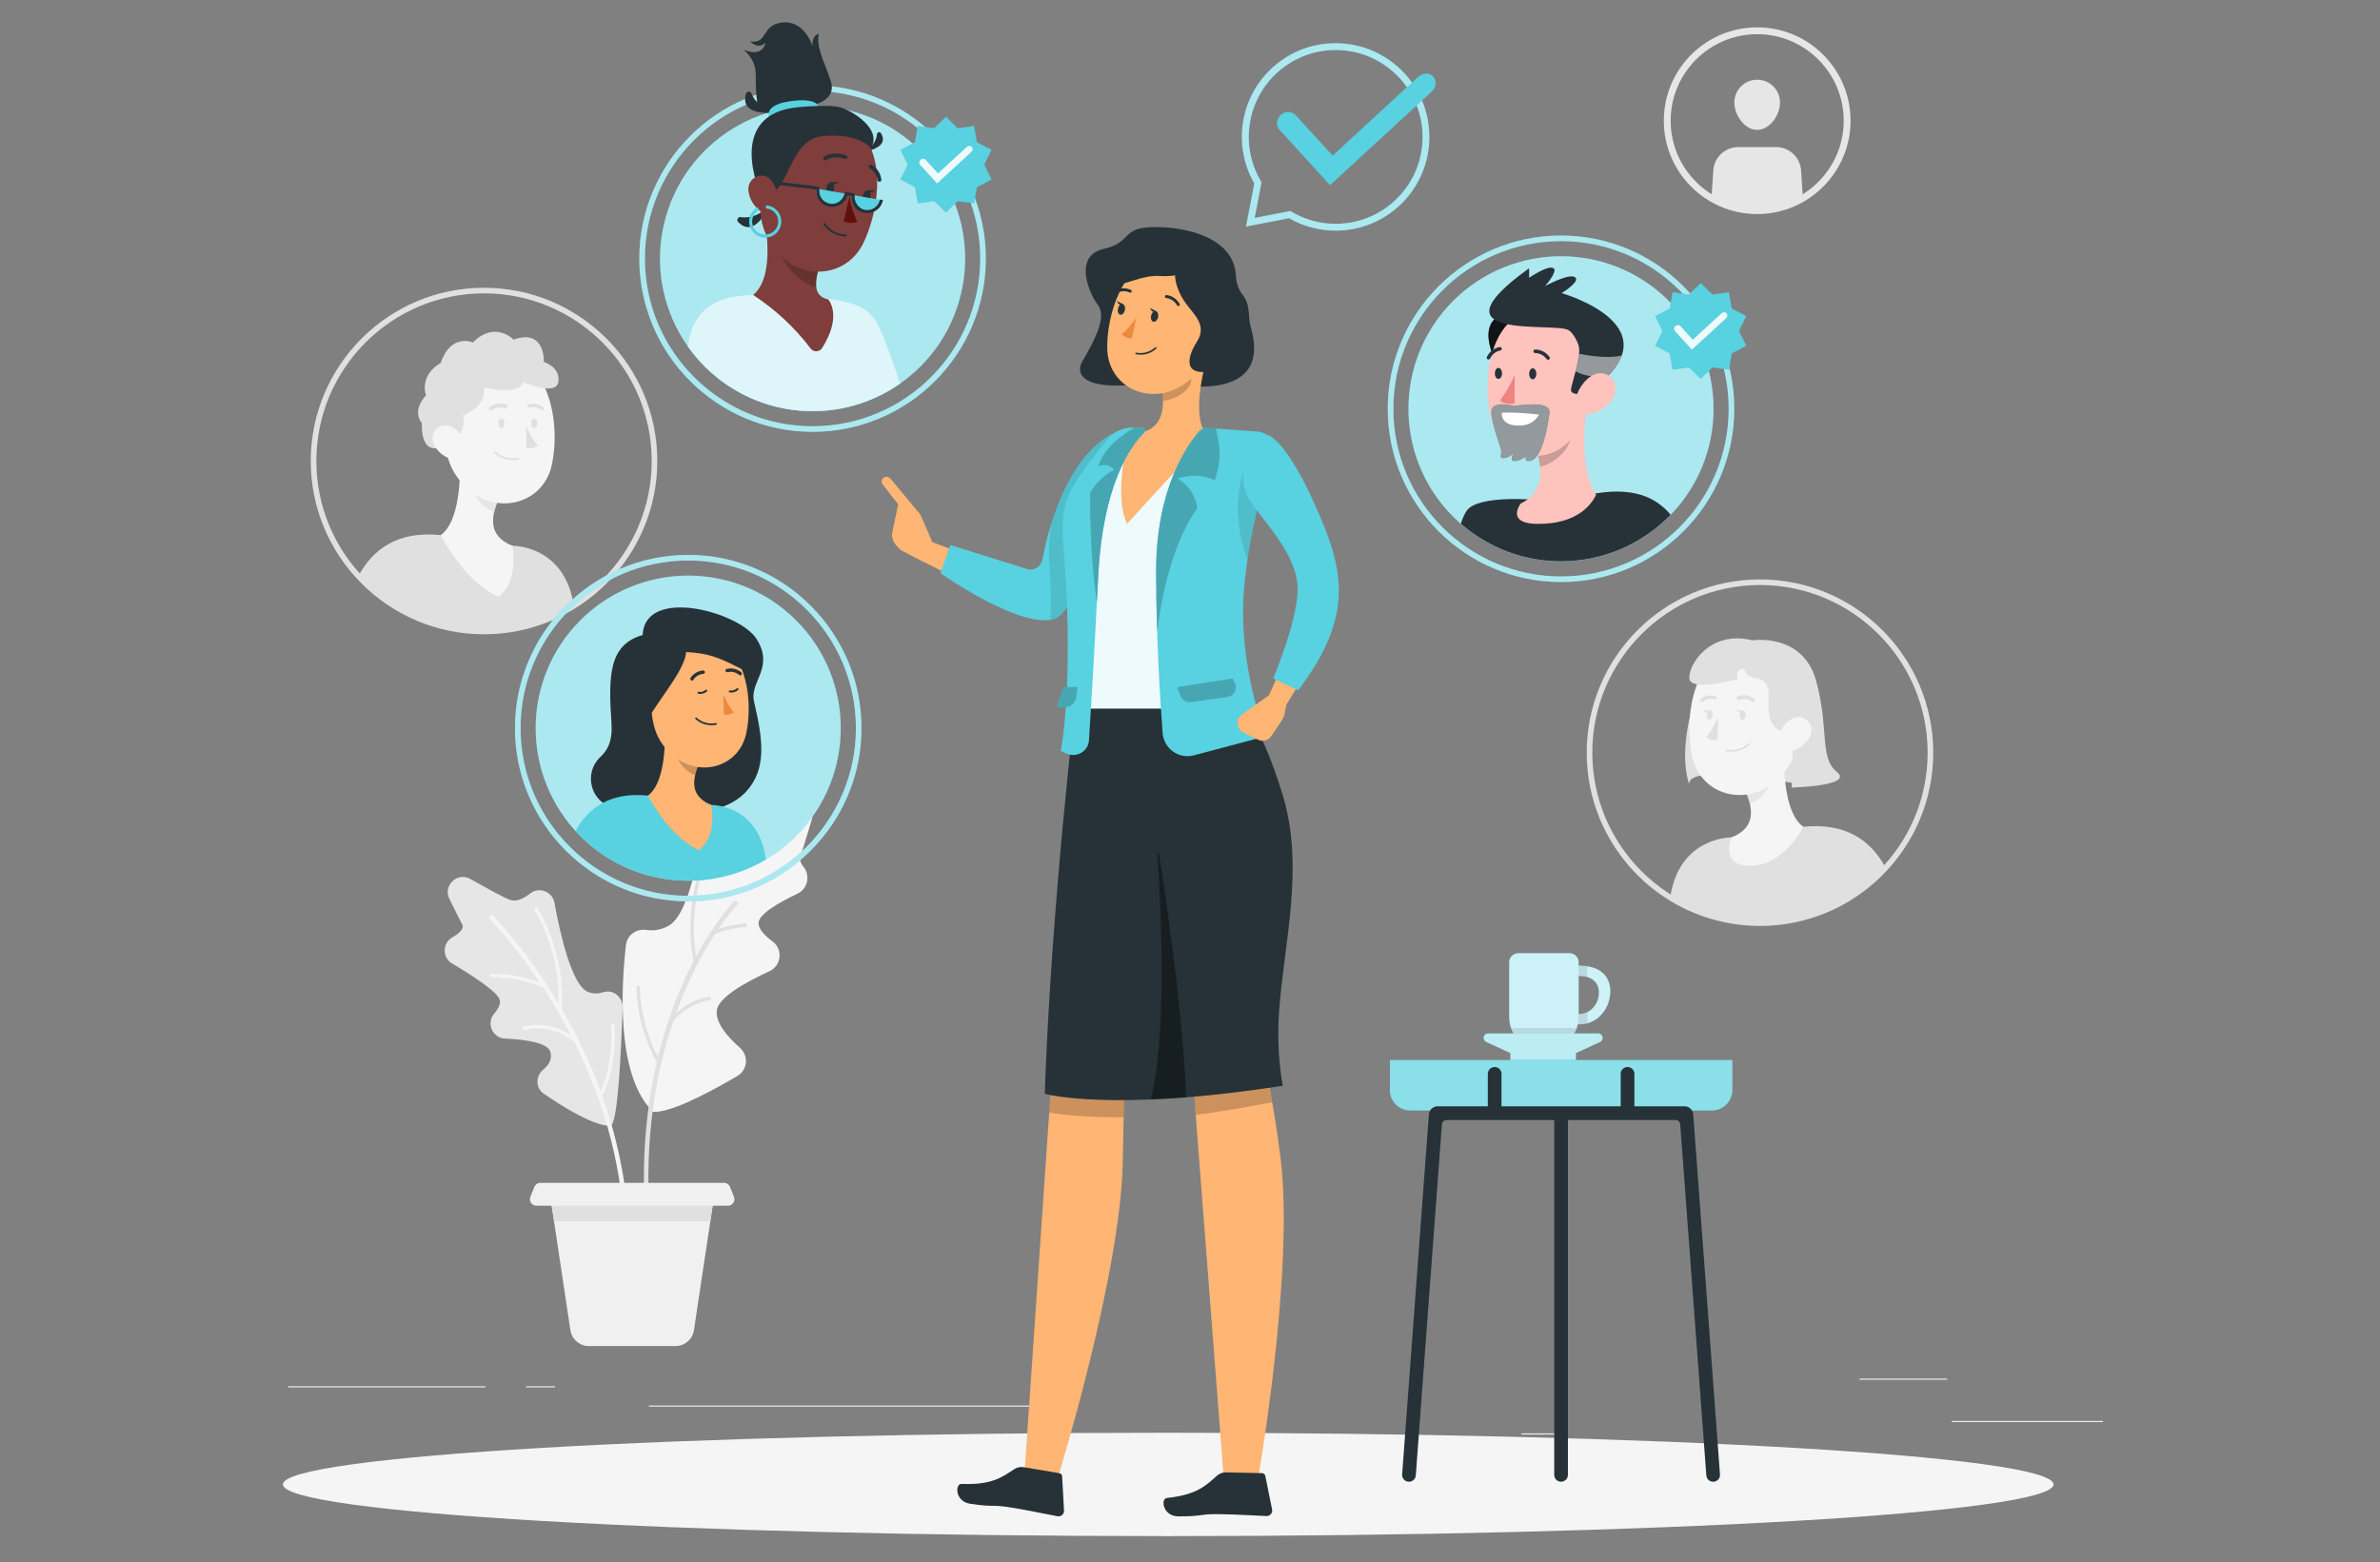<svg width="457" height="300" viewBox="0 0 457 300" fill="none" xmlns="http://www.w3.org/2000/svg">
<rect x="0" y="0" width="457" height="300" fill="#808080" stroke="none"/>
<g clip-path="url(#clip0_1419_6617)">
<path d="M403.808 272.887H374.77V273.106H403.808V272.887Z" fill="#EBEBEB"/>
<path d="M299.752 275.272H292.133V275.491H299.752V275.272Z" fill="#EBEBEB"/>
<path d="M373.891 264.75H357.066V264.969H373.891V264.75Z" fill="#EBEBEB"/>
<path d="M93.215 266.223H55.348V266.442H93.215V266.223Z" fill="#EBEBEB"/>
<path d="M106.577 266.223H101.027V266.442H106.577V266.223Z" fill="#EBEBEB"/>
<path d="M206.756 269.923H124.621V270.142H206.756V269.923Z" fill="#EBEBEB"/>
<path d="M124.785 212.86C124.89 212.983 124.303 213.807 126.705 213.439C130.484 212.869 137.218 209.204 141.593 206.635C143.565 205.477 143.793 202.733 142.075 201.225C139.813 199.234 137.393 196.516 137.63 194.105C137.884 191.562 143.206 188.599 147.73 186.529C150.071 185.46 150.386 182.286 148.309 180.769C146.862 179.717 145.705 178.507 145.652 177.332C145.582 175.613 149.51 173.342 153.131 171.624C155.147 170.668 155.638 168.108 154.227 166.38C153.727 165.775 153.49 165.083 153.744 164.32C154.113 163.224 154.963 160.444 155.875 157.402C156.831 154.228 153.087 151.738 150.527 153.842C146.95 156.797 143.267 159.717 141.742 160.585C141.005 161.005 140.295 160.9 139.646 160.479C137.586 159.155 134.85 160.164 134.412 162.575C133.29 168.686 131.405 175.929 128.555 177.682C126.986 178.656 125.39 178.778 124.057 178.586C122.164 178.314 120.401 179.603 120.191 181.505C119.314 189.213 118.332 205.644 124.785 212.86Z" fill="#F5F5F5"/>
<path d="M143.048 177.358C140.725 177.551 139.006 178.024 137.936 178.41C140.023 175.359 141.522 173.789 141.575 173.737C141.742 173.561 141.742 173.29 141.566 173.114C141.391 172.948 141.119 172.948 140.944 173.123C140.9 173.167 137.445 176.727 133.658 183.697C131.799 172.483 136.49 162.689 136.542 162.584C136.621 162.417 136.551 162.224 136.393 162.145C136.236 162.066 136.034 162.137 135.955 162.294C135.902 162.4 130.887 172.86 133.167 184.627C132.562 185.784 131.948 187.012 131.352 188.345C129.616 192.176 127.792 197.086 126.354 202.996C125.355 201.19 123.067 196.359 122.865 189.616C122.856 189.432 122.707 189.291 122.523 189.3C122.339 189.309 122.199 189.458 122.207 189.642C122.444 197.446 125.434 202.786 126.127 203.925C124.224 212.132 123.084 222.233 123.9 234.14C123.917 234.386 124.128 234.561 124.364 234.544C124.382 234.544 124.399 234.544 124.417 234.535C124.627 234.491 124.785 234.298 124.768 234.079C123.68 218.323 126.039 205.653 129.3 196.06C130.125 195.105 132.571 192.65 136.297 192.071C136.464 192.027 136.595 191.878 136.569 191.694C136.542 191.519 136.376 191.396 136.192 191.422C133.246 191.887 131.089 193.412 129.809 194.596C132.211 187.932 135.017 182.864 137.288 179.401C138.015 179.068 140.014 178.296 143.101 178.033C143.276 178.007 143.416 177.858 143.399 177.674C143.39 177.481 143.223 177.349 143.048 177.358Z" fill="#E0E0E0"/>
<path d="M117.202 216.21C114.098 216.271 108.285 212.694 104.427 210.054C102.814 208.95 102.805 206.652 104.313 205.416C105.339 204.574 106.075 203.452 105.69 202.04C105.199 200.252 101.025 199.638 97.001 199.462C94.599 199.357 93.327 196.569 94.853 194.71C95.607 193.798 96.098 192.904 96.001 192.176C95.809 190.65 90.855 187.433 86.813 185.039C84.867 183.89 84.928 181.084 86.901 179.98C88.242 179.226 89.198 178.34 88.733 177.481C88.312 176.692 87.348 174.78 86.287 172.632C85.007 170.054 87.848 167.38 90.346 168.809C93.511 170.615 96.65 172.343 97.948 172.816C99.132 173.246 100.569 172.553 101.867 171.545C103.577 170.23 106.075 171.247 106.461 173.368C107.619 179.699 109.846 189.265 112.897 190.493C113.922 190.914 114.948 190.843 115.878 190.545C117.745 189.949 119.613 191.492 119.551 193.447C119.288 201.69 118.631 216.183 117.202 216.21Z" fill="#E6E6E6"/>
<path d="M115.579 210.309C115.649 210.282 115.71 210.238 115.754 210.168C115.868 209.949 118.56 204.732 117.964 196.99C117.946 196.806 117.797 196.674 117.613 196.692C117.429 196.709 117.297 196.867 117.315 197.042C117.823 203.583 115.868 208.371 115.325 209.572C113.124 203.592 110.485 198.279 107.837 193.728C108.705 183.171 103.296 174.526 103.243 174.438C103.146 174.289 102.945 174.236 102.787 174.333C102.638 174.429 102.585 174.631 102.682 174.789C102.734 174.868 107.706 182.82 107.241 192.711C100.937 182.154 94.791 176.025 94.668 175.902C94.493 175.736 94.221 175.736 94.046 175.911C93.879 176.087 93.879 176.358 94.055 176.534C94.16 176.639 98.535 181.005 103.646 188.669C100.648 187.555 97.395 186.977 94.353 187.029C94.168 187.029 94.028 187.178 94.028 187.362C94.028 187.538 94.177 187.687 94.361 187.687C94.361 187.687 94.361 187.687 94.37 187.687C97.623 187.625 101.13 188.309 104.286 189.616C106.049 192.316 107.872 195.403 109.635 198.814C107.942 197.674 104.663 196.087 100.464 197.2C100.288 197.244 100.183 197.428 100.227 197.604C100.271 197.779 100.455 197.884 100.63 197.84C105.961 196.437 109.713 199.62 110.327 200.181C115.149 209.888 119.305 222.163 119.858 236.227C119.866 236.464 120.059 236.648 120.296 236.648C120.305 236.648 120.305 236.648 120.313 236.648C120.559 236.639 120.743 236.438 120.734 236.192C120.349 226.67 118.332 217.972 115.579 210.309Z" fill="#F5F5F5"/>
<path d="M122.26 229.353H120.524H105.602L109.521 255.429C109.784 257.201 111.309 258.507 113.098 258.507H129.686C131.475 258.507 132.992 257.201 133.255 255.429L137.174 229.353H122.26Z" fill="#F0F0F0"/>
<path d="M136.393 234.535L137.174 229.353H122.26H120.515H105.602L106.382 234.535H136.393Z" fill="#E0E0E0"/>
<path d="M139.785 231.545H102.988C102.111 231.545 101.506 230.659 101.839 229.844L102.602 227.941C102.795 227.468 103.251 227.161 103.75 227.161H139.022C139.531 227.161 139.987 227.468 140.171 227.941L140.934 229.844C141.267 230.659 140.662 231.545 139.785 231.545Z" fill="#F0F0F0"/>
<path d="M98.403 104.811L84.621 102.768C76.519 101.926 71.715 105.354 68.918 110.44C74.968 117.077 83.691 121.242 93.38 121.242C99.534 121.242 105.286 119.559 110.222 116.639C108.6 104.627 98.403 104.811 98.403 104.811Z" fill="#E0E0E0"/>
<path d="M88.286 87.459C88.496 92.027 88.163 100.277 84.621 102.776C84.621 102.776 89.093 111.641 95.677 114.596C99.728 111.843 98.404 104.819 98.404 104.819C93.634 102.908 94.309 99.26 95.677 95.911L88.286 87.459Z" fill="#F5F5F5"/>
<path d="M91.3 90.913L95.684 95.928C95.342 96.7 95.07 97.498 94.877 98.313C93.027 97.761 90.739 95.306 90.827 93.298C90.835 92.474 90.993 91.667 91.3 90.913Z" fill="#E6E6E6"/>
<path d="M84.92 79.102C85.507 86.573 85.604 89.756 89.444 93.526C95.231 99.19 104.288 96.849 105.945 89.344C107.435 82.592 106.216 71.535 98.834 68.642C93.574 66.582 87.638 69.186 85.578 74.447C84.999 75.928 84.78 77.515 84.92 79.102Z" fill="#F5F5F5"/>
<path d="M101.016 81.733C101.577 83.109 102.331 84.407 103.26 85.582C102.638 86.047 101.849 86.213 101.095 86.038L101.016 81.733Z" fill="#E0E0E0"/>
<path d="M98.422 88.362C98.764 88.362 99.106 88.335 99.439 88.274C99.535 88.257 99.605 88.169 99.588 88.072C99.588 88.072 99.588 88.072 99.588 88.064C99.57 87.967 99.483 87.906 99.386 87.915C97.878 88.213 96.317 87.774 95.186 86.74C95.116 86.669 95.002 86.661 94.932 86.731C94.862 86.801 94.853 86.915 94.923 86.985C95.862 87.879 97.124 88.379 98.422 88.362Z" fill="#E0E0E0"/>
<path d="M94.159 78.796C94.255 78.822 94.36 78.805 94.439 78.752C95.184 78.226 96.14 78.094 96.999 78.401C97.192 78.454 97.394 78.331 97.447 78.138C97.49 77.98 97.42 77.822 97.289 77.735C96.21 77.34 95.009 77.481 94.062 78.121C93.904 78.234 93.852 78.445 93.957 78.612C94.001 78.699 94.071 78.761 94.159 78.796Z" fill="#E0E0E0"/>
<path d="M104.163 78.76C104.242 78.752 104.321 78.708 104.365 78.638C104.47 78.497 104.435 78.305 104.303 78.199C103.497 77.577 102.436 77.384 101.454 77.682C101.296 77.752 101.208 77.927 101.27 78.094C101.331 78.261 101.506 78.34 101.673 78.278C102.453 78.05 103.295 78.208 103.926 78.717C103.988 78.76 104.075 78.787 104.163 78.76Z" fill="#E0E0E0"/>
<path d="M92.941 121.812C74.599 121.812 59.668 106.889 59.668 88.537C59.668 70.194 74.59 55.262 92.941 55.262C111.283 55.262 126.214 70.185 126.214 88.537C126.214 106.88 111.283 121.812 92.941 121.812ZM92.941 56.34C75.187 56.34 60.746 70.781 60.746 88.537C60.746 106.292 75.187 120.734 92.941 120.734C110.695 120.734 125.136 106.292 125.136 88.537C125.136 70.781 110.695 56.34 92.941 56.34Z" fill="#E0E0E0"/>
<path d="M95.692 81.312C95.701 81.812 95.964 82.206 96.288 82.198C96.613 82.189 96.867 81.785 96.858 81.294C96.85 80.795 96.587 80.409 96.262 80.418C95.929 80.426 95.675 80.821 95.692 81.312Z" fill="#E0E0E0"/>
<path d="M102.016 81.312C102.025 81.812 102.288 82.206 102.612 82.198C102.936 82.189 103.191 81.785 103.182 81.294C103.173 80.795 102.91 80.409 102.586 80.418C102.261 80.426 102.007 80.821 102.016 81.312Z" fill="#E0E0E0"/>
<path d="M86.313 85.03C86.313 85.03 89.679 83.635 88.917 79.804C88.917 79.804 93.467 78.155 92.941 74.438C92.941 74.438 99.981 76.086 100.42 73.342C100.42 73.342 106.776 76.191 107.215 73.342C107.653 70.492 104.426 69.501 104.426 69.501C104.426 69.501 104.777 63.039 98.614 65.222C98.614 65.222 95.028 61.496 90.819 65.766C90.819 65.766 86.576 63.907 84.621 69.712C84.621 69.712 80.579 71.685 81.788 75.955C81.788 75.955 78.974 78.647 81.017 81.303C81.017 81.312 80.421 88.826 86.313 85.03Z" fill="#E0E0E0"/>
<path d="M83.543 85.819C84.376 87.09 85.683 87.985 87.173 88.309C89.163 88.704 90.005 86.906 89.33 85.109C88.725 83.495 86.963 81.338 85.034 81.742C83.114 82.136 82.535 84.232 83.543 85.819Z" fill="#F5F5F5"/>
<path d="M345.616 150.624C345.616 150.624 323.899 146.328 324.372 150.624C324.372 150.624 322.505 146.222 324.469 137.744C326.433 129.265 327.099 127.511 327.099 127.511L339.137 126.363L348.352 131.79L348.895 140.777L348.071 146.31L345.616 150.624Z" fill="#E0E0E0"/>
<path d="M332.474 160.821L346.265 158.778C354.367 157.937 359.171 161.365 361.968 166.451C355.919 173.088 347.195 177.253 337.507 177.253C331.352 177.253 325.6 175.569 320.664 172.65C322.286 160.637 332.474 160.821 332.474 160.821Z" fill="#E0E0E0"/>
<path d="M342.601 143.46C342.39 148.029 342.724 156.279 346.266 158.778C346.266 158.778 342.399 166.845 335.21 166.214C330.335 165.784 332.483 160.821 332.483 160.821C337.253 158.91 336.578 155.262 335.21 151.913L342.601 143.46Z" fill="#F5F5F5"/>
<path d="M339.583 146.924L335.199 151.939C335.541 152.711 335.813 153.509 336.006 154.324C337.856 153.772 340.144 151.317 340.056 149.309C340.048 148.485 339.89 147.678 339.583 146.924Z" fill="#E6E6E6"/>
<path d="M345.969 135.113C345.381 142.584 345.285 145.766 341.445 149.537C335.658 155.201 326.601 152.86 324.944 145.354C323.453 138.603 324.672 127.546 332.055 124.653C337.315 122.592 343.251 125.196 345.311 130.457C345.881 131.93 346.109 133.526 345.969 135.113Z" fill="#F5F5F5"/>
<path d="M329.87 137.744C329.308 139.12 328.554 140.418 327.625 141.593C328.247 142.058 329.037 142.224 329.791 142.049L329.87 137.744Z" fill="#E0E0E0"/>
<path d="M332.466 144.372C332.124 144.372 331.782 144.346 331.449 144.285C331.352 144.267 331.282 144.18 331.3 144.083C331.3 144.083 331.3 144.083 331.3 144.074C331.317 143.978 331.405 143.916 331.501 143.925C333.009 144.223 334.57 143.785 335.701 142.75C335.771 142.68 335.885 142.671 335.955 142.742C336.025 142.812 336.034 142.926 335.964 142.996C335.017 143.89 333.763 144.39 332.466 144.372Z" fill="#E0E0E0"/>
<path d="M336.719 134.806C336.622 134.833 336.517 134.815 336.438 134.763C335.693 134.236 334.737 134.105 333.878 134.412C333.685 134.464 333.484 134.342 333.431 134.149C333.387 133.991 333.457 133.833 333.589 133.745C334.667 133.351 335.868 133.491 336.815 134.131C336.973 134.245 337.026 134.456 336.921 134.622C336.885 134.71 336.815 134.771 336.719 134.806Z" fill="#E0E0E0"/>
<path d="M326.72 134.771C326.641 134.762 326.563 134.719 326.519 134.648C326.414 134.508 326.449 134.315 326.58 134.21C327.387 133.587 328.448 133.395 329.43 133.693C329.587 133.763 329.675 133.938 329.614 134.105C329.552 134.271 329.377 134.35 329.21 134.289C328.43 134.061 327.588 134.219 326.957 134.727C326.896 134.771 326.808 134.789 326.72 134.771Z" fill="#E0E0E0"/>
<path d="M304.672 144.548C304.672 126.205 319.594 111.273 337.945 111.273C356.295 111.273 371.218 126.196 371.218 144.548C371.218 162.899 356.295 177.823 337.945 177.823C319.594 177.823 304.672 162.891 304.672 144.548ZM305.75 144.548C305.75 162.303 320.191 176.744 337.945 176.744C355.699 176.744 370.139 162.303 370.139 144.548C370.139 126.792 355.699 112.351 337.945 112.351C320.191 112.351 305.75 126.792 305.75 144.548Z" fill="#E0E0E0"/>
<path d="M335.194 137.323C335.185 137.822 334.922 138.217 334.597 138.208C334.273 138.2 334.019 137.796 334.028 137.305C334.036 136.805 334.299 136.42 334.624 136.428C334.957 136.428 335.202 136.832 335.194 137.323Z" fill="#E0E0E0"/>
<path d="M328.869 137.323C328.861 137.822 328.598 138.217 328.273 138.208C327.949 138.2 327.695 137.796 327.703 137.305C327.712 136.805 327.975 136.42 328.3 136.428C328.624 136.428 328.878 136.832 328.869 137.323Z" fill="#E0E0E0"/>
<path d="M334.632 136.428C334.632 136.428 334.001 136.613 333.422 136.227C333.422 136.227 333.501 136.911 334.614 136.77L334.632 136.428Z" fill="#E0E0E0"/>
<path d="M328.308 136.428C328.308 136.428 327.676 136.613 327.098 136.227C327.098 136.227 327.177 136.911 328.29 136.77L328.308 136.428Z" fill="#E0E0E0"/>
<path d="M344.24 140.725C344.24 140.725 339.146 141.566 339.584 134.815C340.022 128.064 335.858 131.843 334.928 128.449C334.928 128.449 333.087 128.23 333.657 130.422C333.657 130.422 324.635 132.947 324.39 130.317C324.135 127.687 328.361 120.944 336.472 122.969C336.472 122.969 346.116 121.487 348.694 130.641C351.271 139.795 349.298 145.495 352.692 148.23C356.085 150.966 344.029 151.246 344.029 151.246L344.24 140.725Z" fill="#E0E0E0"/>
<path d="M347.337 141.83C346.504 143.101 345.197 143.995 343.707 144.32C341.717 144.714 340.875 142.917 341.55 141.119C342.155 139.506 343.917 137.349 345.846 137.752C347.775 138.147 348.354 140.243 347.337 141.83Z" fill="#F5F5F5"/>
<path d="M337.41 41.11C327.52 41.11 319.48 33.07 319.48 23.179C319.48 13.289 327.52 5.249 337.41 5.249C347.3 5.249 355.34 13.289 355.34 23.179C355.34 33.061 347.3 41.11 337.41 41.11ZM337.41 6.564C328.248 6.564 320.796 14.017 320.796 23.179C320.796 32.342 328.248 39.795 337.41 39.795C346.572 39.795 354.025 32.342 354.025 23.179C354.025 14.017 346.572 6.564 337.41 6.564Z" fill="#E6E6E6"/>
<path d="M337.409 40.453C340.618 40.453 343.608 39.558 346.186 38.041C346.063 36.104 345.914 33.824 345.835 32.71C345.659 30.194 343.564 28.247 341.048 28.247H333.771C331.254 28.247 329.15 30.194 328.984 32.71C328.905 33.833 328.764 36.112 328.633 38.041C331.21 39.558 334.2 40.453 337.409 40.453Z" fill="#E6E6E6"/>
<path d="M341.795 19.69C341.795 22.11 339.831 24.951 337.411 24.951C334.991 24.951 333.027 22.11 333.027 19.69C333.027 17.27 334.991 15.306 337.411 15.306C339.831 15.306 341.795 17.27 341.795 19.69Z" fill="#E6E6E6"/>
<path d="M224.315 295C318.201 295 394.31 290.556 394.31 285.074C394.31 279.593 318.201 275.149 224.315 275.149C130.43 275.149 54.32 279.593 54.32 285.074C54.32 290.556 130.43 295 224.315 295Z" fill="#F5F5F5"/>
<path d="M328.712 213.263H270.802C268.636 213.263 266.883 211.51 266.883 209.344V203.575H332.64V209.344C332.631 211.501 330.877 213.263 328.712 213.263Z" fill="#58D1E0"/>
<path opacity="0.3" d="M328.712 213.263H270.802C268.636 213.263 266.883 211.51 266.883 209.344V203.575H332.64V209.344C332.631 211.501 330.877 213.263 328.712 213.263Z" fill="white"/>
<path d="M323.453 212.457H276.055C275.17 212.457 274.442 213.141 274.372 214.018L269.234 283.145C269.181 283.873 269.725 284.504 270.444 284.557C271.172 284.61 271.803 284.066 271.855 283.347L276.871 215.92C276.906 215.455 277.291 215.096 277.756 215.096H321.743C322.208 215.096 322.602 215.455 322.629 215.92L327.644 283.347C327.696 284.075 328.328 284.618 329.055 284.557C329.783 284.504 330.327 283.873 330.265 283.145L325.127 214.018C325.066 213.141 324.338 212.457 323.453 212.457Z" fill="#263238"/>
<path d="M299.753 284.557C299.025 284.557 298.438 283.97 298.438 283.242V213.965H301.068V283.242C301.068 283.97 300.48 284.557 299.753 284.557Z" fill="#263238"/>
<path d="M286.999 213.974C287.726 213.974 288.314 213.386 288.314 212.659V206.231C288.314 205.504 287.726 204.916 286.999 204.916C286.271 204.916 285.684 205.504 285.684 206.231V212.659C285.684 213.378 286.28 213.974 286.999 213.974Z" fill="#263238"/>
<path d="M312.514 213.974C313.242 213.974 313.829 213.386 313.829 212.659V206.231C313.829 205.504 313.242 204.916 312.514 204.916C311.787 204.916 311.199 205.504 311.199 206.231V212.659C311.199 213.378 311.787 213.974 312.514 213.974Z" fill="#263238"/>
<path d="M303.294 185.46C303.233 185.46 303.171 185.469 303.119 185.469V184.785C303.119 183.838 302.347 183.066 301.4 183.066H291.519C290.572 183.066 289.801 183.838 289.801 184.785V195.403C289.801 198.735 292.501 201.435 295.833 201.435H297.078C299.971 201.435 302.382 199.401 302.97 196.692C303.075 196.692 303.18 196.709 303.285 196.709C306.95 196.709 309.203 193.474 309.203 190.37C309.212 187.257 306.959 185.46 303.294 185.46ZM303.171 194.745C303.154 194.745 303.136 194.745 303.119 194.745V187.415C303.136 187.415 303.154 187.415 303.171 187.415C305.565 187.415 307.029 188.59 307.029 190.616C307.029 192.641 305.556 194.745 303.171 194.745Z" fill="#58D1E0"/>
<path opacity="0.7" d="M303.294 185.46C303.233 185.46 303.171 185.469 303.119 185.469V184.785C303.119 183.838 302.347 183.066 301.4 183.066H291.519C290.572 183.066 289.801 183.838 289.801 184.785V195.403C289.801 198.735 292.501 201.435 295.833 201.435H297.078C299.971 201.435 302.382 199.401 302.97 196.692C303.075 196.692 303.18 196.709 303.285 196.709C306.95 196.709 309.203 193.474 309.203 190.37C309.212 187.257 306.959 185.46 303.294 185.46ZM303.171 194.745C303.154 194.745 303.136 194.745 303.119 194.745V187.415C303.136 187.415 303.154 187.415 303.171 187.415C305.565 187.415 307.029 188.59 307.029 190.616C307.029 192.641 305.556 194.745 303.171 194.745Z" fill="white"/>
<path opacity="0.1" d="M303.169 194.745C303.152 194.745 303.134 194.745 303.117 194.736V195.394C303.117 195.832 303.064 196.262 302.977 196.674C303.082 196.683 303.187 196.692 303.292 196.692C303.818 196.692 304.318 196.622 304.783 196.49V194.377C304.309 194.605 303.766 194.745 303.169 194.745Z" fill="black"/>
<path opacity="0.1" d="M290.168 197.446C291.01 199.769 293.228 201.427 295.832 201.427H297.077C299.69 201.427 301.908 199.761 302.741 197.446H290.168Z" fill="black"/>
<path opacity="0.1" d="M303.293 185.46C303.231 185.46 303.17 185.469 303.117 185.469V187.415C303.135 187.415 303.152 187.406 303.17 187.406C303.775 187.406 304.31 187.485 304.792 187.626V185.574C304.318 185.504 303.819 185.46 303.293 185.46Z" fill="black"/>
<path d="M306.89 198.472H285.743C284.831 198.472 284.559 199.708 285.383 200.094L290.03 202.242V203.566H302.594V202.242L307.241 200.094C308.065 199.708 307.793 198.472 306.89 198.472Z" fill="#58D1E0"/>
<path opacity="0.6" d="M306.89 198.472H285.743C284.831 198.472 284.559 199.708 285.383 200.094L290.03 202.242V203.566H302.594V202.242L307.241 200.094C308.065 199.708 307.793 198.472 306.89 198.472Z" fill="white"/>
<path d="M256.475 44.293C253.406 44.293 250.32 43.513 247.523 41.908L239.256 43.504L240.851 35.236C236.809 28.195 237.976 19.313 243.727 13.569C247.129 10.167 251.653 8.3 256.458 8.3C261.262 8.3 265.786 10.176 269.188 13.569C272.59 16.971 274.457 21.496 274.457 26.301C274.457 31.106 272.581 35.63 269.188 39.032C265.725 42.495 261.122 44.293 256.475 44.293ZM247.76 40.523L247.979 40.654C254.538 44.538 262.884 43.486 268.268 38.103C271.424 34.946 273.16 30.755 273.16 26.301C273.16 21.847 271.424 17.655 268.268 14.499C265.111 11.342 260.929 9.606 256.466 9.606C252.004 9.606 247.822 11.342 244.665 14.499C239.282 19.883 238.23 28.23 242.114 34.788L242.237 35.008L240.913 41.855L247.76 40.523Z" fill="#58D1E0"/>
<g opacity="0.5">
<path d="M256.475 44.293C253.406 44.293 250.32 43.513 247.523 41.908L239.256 43.504L240.851 35.236C236.809 28.195 237.976 19.313 243.727 13.569C247.129 10.167 251.653 8.3 256.458 8.3C261.262 8.3 265.786 10.176 269.188 13.569C272.59 16.971 274.457 21.496 274.457 26.301C274.457 31.106 272.581 35.63 269.188 39.032C265.725 42.495 261.122 44.293 256.475 44.293ZM247.76 40.523L247.979 40.654C254.538 44.538 262.884 43.486 268.268 38.103C271.424 34.946 273.16 30.755 273.16 26.301C273.16 21.847 271.424 17.655 268.268 14.499C265.111 11.342 260.929 9.606 256.466 9.606C252.004 9.606 247.822 11.342 244.665 14.499C239.282 19.883 238.23 28.23 242.114 34.788L242.237 35.008L240.913 41.855L247.76 40.523Z" fill="white"/>
</g>
<path d="M255.387 35.56L245.673 24.915C244.954 24.126 245.068 22.855 245.918 22.075C246.769 21.294 248.04 21.294 248.759 22.075L255.878 29.878L272.361 14.718C273.212 13.938 274.483 13.938 275.202 14.718C275.921 15.498 275.807 16.779 274.956 17.559L255.387 35.56Z" fill="#58D1E0"/>
<path d="M320.451 99.223C331.89 87.783 331.89 69.235 320.451 57.795C309.011 46.355 290.465 46.355 279.025 57.795C267.586 69.235 267.586 87.783 279.025 99.223C290.465 110.663 309.011 110.663 320.451 99.223Z" fill="#58D1E0"/>
<path opacity="0.5" d="M320.451 99.223C331.89 87.783 331.89 69.235 320.451 57.795C309.011 46.355 290.465 46.355 279.025 57.795C267.586 69.235 267.586 87.783 279.025 99.223C290.465 110.663 309.011 110.663 320.451 99.223Z" fill="white"/>
<path d="M266.469 78.506C266.469 60.163 281.391 45.231 299.742 45.231C318.084 45.231 333.015 60.154 333.015 78.506C333.015 96.858 318.092 111.781 299.742 111.781C281.4 111.781 266.469 96.858 266.469 78.506ZM267.547 78.506C267.547 96.262 281.987 110.703 299.742 110.703C317.496 110.703 331.936 96.262 331.936 78.506C331.936 60.751 317.496 46.31 299.742 46.31C281.987 46.31 267.547 60.76 267.547 78.506Z" fill="#58D1E0"/>
<g opacity="0.5">
<path d="M266.469 78.506C266.469 60.163 281.391 45.231 299.742 45.231C318.084 45.231 333.015 60.154 333.015 78.506C333.015 96.858 318.092 111.781 299.742 111.781C281.4 111.781 266.469 96.858 266.469 78.506ZM267.547 78.506C267.547 96.262 281.987 110.703 299.742 110.703C317.496 110.703 331.936 96.262 331.936 78.506C331.936 60.751 317.496 46.31 299.742 46.31C281.987 46.31 267.547 60.76 267.547 78.506Z" fill="white"/>
</g>
<path d="M281.771 97.901C284.209 95.034 294.782 95.99 294.782 95.99L305.119 94.999C313.589 93.254 318.043 95.587 320.752 98.813C320.761 98.831 320.778 98.848 320.787 98.857C315.465 104.363 308.004 107.792 299.736 107.792C292.371 107.792 285.647 105.065 280.5 100.576C280.877 99.427 281.298 98.471 281.771 97.901Z" fill="#263238"/>
<path d="M289.431 60.119C289.431 60.119 283.267 60.689 287.029 69.08L291.255 66.643L291.947 61.549L289.431 60.119Z" fill="#263238"/>
<path opacity="0.6" d="M289.431 60.119C289.431 60.119 283.267 60.689 287.029 69.08L291.255 66.643L291.947 61.549L289.431 60.119Z" fill="black"/>
<path d="M306.46 95.069C305.469 97.086 302.699 100.611 295.395 100.611C290.959 100.611 290.643 98.787 291.967 96.727C296.263 94.648 296.29 90.413 295.141 86.766L304.707 77.568C304.075 82.277 303.637 90.413 306.215 94.534C306.32 94.701 306.399 94.885 306.46 95.069Z" fill="#FFC3BD"/>
<path opacity="0.2" d="M300.805 81.33L295.133 86.74C295.413 87.686 295.615 88.651 295.729 89.633C297.956 89.177 300.744 87.108 301.481 84.591C301.963 83.048 301.402 81.479 300.805 81.33Z" fill="black"/>
<path d="M306.231 69.826C305.731 76.989 304.837 81.198 301.181 84.837C295.692 90.317 287.827 86.932 286.197 79.786C284.715 73.307 285.811 62.715 292.843 59.927C297.858 57.919 303.548 60.347 305.564 65.363C306.125 66.783 306.353 68.309 306.231 69.826Z" fill="#FFC3BD"/>
<path d="M295.002 71.79C294.993 72.377 294.686 72.851 294.3 72.842C293.915 72.833 293.616 72.36 293.625 71.772C293.634 71.185 293.941 70.72 294.327 70.729C294.712 70.738 295.01 71.211 295.002 71.79Z" fill="#263238"/>
<path d="M288.416 71.72C288.407 72.298 288.1 72.772 287.714 72.763C287.329 72.754 287.03 72.281 287.039 71.702C287.048 71.124 287.355 70.641 287.741 70.65C288.118 70.668 288.416 71.141 288.416 71.72Z" fill="#263238"/>
<path d="M290.852 71.965C290.133 73.737 289.178 75.402 288.012 76.919C289.064 77.893 290.8 77.472 290.8 77.472L290.852 71.965Z" fill="#ED847E"/>
<path d="M297.296 69.072C297.357 69.072 297.41 69.063 297.463 69.037C297.612 68.923 297.638 68.712 297.533 68.554C296.893 67.66 295.858 67.125 294.762 67.117C294.569 67.125 294.429 67.292 294.438 67.476C294.447 67.669 294.613 67.809 294.797 67.8C295.665 67.818 296.481 68.248 296.98 68.966C297.059 69.054 297.173 69.098 297.296 69.072Z" fill="#263238"/>
<path d="M285.871 69.037C285.985 69.028 286.09 68.949 286.134 68.844C286.494 68.055 287.213 67.494 288.063 67.318C288.247 67.292 288.388 67.125 288.361 66.941C288.335 66.757 288.168 66.617 287.984 66.643C286.897 66.836 285.968 67.555 285.503 68.555C285.415 68.721 285.486 68.914 285.643 69.002C285.643 69.002 285.652 69.002 285.652 69.01C285.722 69.046 285.801 69.054 285.871 69.037Z" fill="#263238"/>
<path d="M304.724 75.621C304.724 75.621 301.454 76.13 301.655 74.762C301.857 73.394 303.558 68.668 303.181 66.634C303.005 65.687 301.997 63.802 301.138 63.372C297.999 61.803 274.002 65.6 293.615 51.518V53.35C293.615 53.35 297.543 50.65 298.385 51.597C299.007 52.298 296.684 54.938 296.684 54.938C296.684 54.938 301.839 52.105 302.602 53.429C303.102 54.289 299.858 56.297 299.858 56.297C299.858 56.297 323.022 62.82 304.724 75.621Z" fill="#263238"/>
<path d="M290.784 77.972C290.784 77.972 297.815 76.718 297.526 79.225C297.237 81.733 296.079 88.537 293.554 88.537C292.493 88.537 293.125 87.555 293.125 87.555C293.125 87.555 291.95 88.537 290.792 88.537C289.749 88.537 290.678 87.046 290.678 87.046C290.678 87.046 289.416 88.213 288.364 87.941C287.925 87.827 288.486 87.117 288.162 86.126C287.391 83.776 286.058 79.857 286.444 78.638C286.97 76.902 290.784 77.972 290.784 77.972Z" fill="#263238"/>
<path opacity="0.5" d="M290.784 77.972C290.784 77.972 297.815 76.718 297.526 79.225C297.237 81.733 296.079 88.537 293.554 88.537C292.493 88.537 293.125 87.555 293.125 87.555C293.125 87.555 291.95 88.537 290.792 88.537C289.749 88.537 290.678 87.046 290.678 87.046C290.678 87.046 289.416 88.213 288.364 87.941C287.925 87.827 288.486 87.117 288.162 86.126C287.391 83.776 286.058 79.857 286.444 78.638C286.97 76.902 290.784 77.972 290.784 77.972Z" fill="white"/>
<path d="M288.363 79.26C288.363 79.26 290.283 79.067 295.534 79.611C294.745 80.953 293.448 81.978 290.774 81.68C288.1 81.373 288.363 79.26 288.363 79.26Z" fill="white"/>
<path opacity="0.5" d="M311.402 68.274C310.964 69.537 310.087 70.904 308.649 72.369C305.572 72.588 303.581 71.878 302.547 71.316C302.845 70.177 303.117 68.967 303.213 67.958C307.772 68.809 310.21 68.581 311.402 68.274Z" fill="white"/>
<path d="M309.658 76.542C308.676 78.059 307.142 79.12 305.38 79.506C303.039 79.988 302.022 77.866 302.802 75.736C303.504 73.824 305.573 71.264 307.861 71.728C310.149 72.193 310.842 74.657 309.658 76.542Z" fill="#FFC3BD"/>
<path d="M326.571 54.359L328.842 56.56L331.981 56.112L332.525 59.234L335.321 60.716L333.927 63.557L335.321 66.406L332.525 67.888L331.981 71.001L328.842 70.562L326.571 72.763L324.292 70.562L321.162 71.001L320.609 67.888L317.812 66.406L319.207 63.557L317.812 60.716L320.609 59.234L321.162 56.112L324.292 56.56L326.571 54.359Z" fill="#58D1E0"/>
<g opacity="0.9">
<path d="M324.871 67.151L321.609 63.574C321.373 63.311 321.408 62.881 321.697 62.618C321.986 62.355 322.407 62.355 322.653 62.618L325.046 65.24L330.578 60.155C330.868 59.892 331.289 59.892 331.534 60.155C331.771 60.418 331.736 60.847 331.446 61.11L324.871 67.151Z" fill="white"/>
</g>
<path d="M184.535 56.401C188.253 40.656 178.504 24.878 162.759 21.16C147.015 17.442 131.238 27.193 127.52 42.938C123.803 58.683 133.552 74.461 149.297 78.179C165.041 81.897 180.818 72.147 184.535 56.401Z" fill="#58D1E0"/>
<path opacity="0.5" d="M184.535 56.401C188.253 40.656 178.504 24.878 162.759 21.16C147.015 17.442 131.238 27.193 127.52 42.938C123.803 58.683 133.552 74.461 149.297 78.179C165.041 81.897 180.818 72.147 184.535 56.401Z" fill="white"/>
<path d="M156.027 82.934C137.685 82.934 122.754 68.011 122.754 49.659C122.754 31.316 137.676 16.384 156.027 16.384C174.369 16.384 189.3 31.308 189.3 49.659C189.3 68.011 174.377 82.934 156.027 82.934ZM156.027 17.463C138.273 17.463 123.832 31.904 123.832 49.659C123.832 67.415 138.273 81.856 156.027 81.856C173.781 81.856 188.222 67.415 188.222 49.659C188.222 31.904 173.781 17.463 156.027 17.463Z" fill="#58D1E0"/>
<g opacity="0.5">
<path d="M156.027 82.934C137.685 82.934 122.754 68.011 122.754 49.659C122.754 31.316 137.676 16.384 156.027 16.384C174.369 16.384 189.3 31.308 189.3 49.659C189.3 68.011 174.377 82.934 156.027 82.934ZM156.027 17.463C138.273 17.463 123.832 31.904 123.832 49.659C123.832 67.415 138.273 81.856 156.027 81.856C173.781 81.856 188.222 67.415 188.222 49.659C188.222 31.904 173.781 17.463 156.027 17.463Z" fill="white"/>
</g>
<path d="M156.025 78.954C162.303 78.954 168.116 76.972 172.885 73.614C171.623 69.896 170.036 65.398 169.054 63.276C166.783 58.384 164.179 56.823 144.628 56.665C135.492 56.586 132.59 61.4 132.09 66.547C137.394 74.043 146.136 78.954 156.025 78.954Z" fill="#58D1E0"/>
<path opacity="0.8" d="M156.025 78.954C162.303 78.954 168.116 76.972 172.885 73.614C171.623 69.896 170.036 65.398 169.054 63.276C166.783 58.384 164.179 56.823 144.628 56.665C135.492 56.586 132.59 61.4 132.09 66.547C137.394 74.043 146.136 78.954 156.025 78.954Z" fill="white"/>
<path d="M165.926 29.133C165.926 29.133 170.941 28.449 169.143 25.564C168.942 25.249 168.442 25.363 168.407 25.731C168.311 26.713 167.811 28.116 165.926 29.133Z" fill="#263238"/>
<path d="M148.943 21.593C148.943 21.593 141.903 22.575 143.244 17.998C143.393 17.498 144.112 17.463 144.296 17.945C144.805 19.234 146.015 20.944 148.943 21.593Z" fill="#263238"/>
<path d="M147.672 39.444C147.672 39.444 145.068 46.056 141.736 42.636C141.368 42.259 141.692 41.619 142.209 41.689C143.577 41.891 145.664 41.68 147.672 39.444Z" fill="#263238"/>
<path d="M155.385 20.321C155.385 20.321 160.891 19.62 159.506 15.516C158.121 11.413 156.709 9.063 157.217 6.52C157.217 6.52 155.885 6.652 156.025 8.87C156.025 8.87 154.535 3.916 150.3 4.31C146.065 4.705 147.564 8.484 144.049 7.958C144.049 7.958 145.478 9.589 146.977 8.221C146.977 8.221 146.582 11.15 142.742 9.527C142.742 9.527 145.074 11.193 145.109 14.157C145.171 19.251 145.074 22.382 148.608 21.145L155.385 20.321Z" fill="#263238"/>
<path d="M147.855 23.004C147.855 23.004 145.935 20.172 151.994 19.401C158.052 18.62 157.342 21.268 157.342 21.268L147.855 23.004Z" fill="#58D1E0"/>
<path d="M146.908 42.233C147.549 46.924 148.057 53.754 144.629 56.656C148.872 59.427 152.607 62.899 155.667 66.941C156.123 67.529 156.965 67.634 157.552 67.178C157.675 67.082 157.78 66.968 157.859 66.836C161.831 60.584 159.052 57.507 159.052 57.507C156.027 56.832 156.395 54.148 157.491 50.589L146.908 42.233Z" fill="#7F3E3B"/>
<path opacity="0.2" d="M149.837 45.854L155.72 49.159L157.535 50.589C156.956 52.062 156.693 53.64 156.755 55.218C152.906 54.122 148.504 49.01 149.837 45.854Z" fill="black"/>
<path d="M147.065 31.246C145.829 38.936 145.145 42.189 148.099 46.889C152.545 54.035 162.259 53.868 165.766 46.704C168.896 40.251 170.457 28.765 163.671 24.083C158.866 20.716 152.247 21.882 148.88 26.687C147.924 28.046 147.31 29.607 147.065 31.246Z" fill="#7F3E3B"/>
<path d="M158.711 35.972C158.579 36.586 158.79 37.165 159.193 37.252C159.596 37.349 160.035 36.919 160.166 36.297C160.298 35.683 160.096 35.104 159.693 35.017C159.29 34.92 158.851 35.35 158.711 35.972Z" fill="#263238"/>
<path d="M165.687 37.533C165.547 38.147 165.766 38.725 166.161 38.813C166.555 38.901 167.002 38.48 167.142 37.857C167.283 37.244 167.064 36.665 166.669 36.577C166.274 36.49 165.827 36.919 165.687 37.533Z" fill="#263238"/>
<path d="M166.484 36.568L168.045 36.472C168.054 36.481 167.046 37.471 166.484 36.568Z" fill="#263238"/>
<path d="M161.488 45.31C161.795 45.372 162.102 45.407 162.417 45.416C162.523 45.398 162.584 45.293 162.567 45.196C162.549 45.126 162.496 45.065 162.417 45.047C160.822 45.003 159.34 44.206 158.419 42.899C158.367 42.811 158.262 42.785 158.165 42.829C158.078 42.882 158.051 42.995 158.095 43.083C158.884 44.258 160.112 45.056 161.488 45.31Z" fill="#263238"/>
<path d="M158.245 30.729C158.376 30.825 158.552 30.825 158.683 30.729C160.095 29.756 162.19 30.492 162.199 30.501C162.392 30.571 162.602 30.475 162.673 30.282C162.743 30.089 162.646 29.878 162.453 29.808C162.348 29.808 159.981 28.923 158.254 30.115C158.087 30.229 158.043 30.466 158.157 30.632C158.192 30.668 158.219 30.703 158.245 30.729Z" fill="#263238"/>
<path d="M168.574 34.771C168.661 34.876 168.784 34.929 168.916 34.911C169.117 34.876 169.257 34.692 169.231 34.499C169.108 33.307 168.407 32.246 167.364 31.667C167.18 31.579 166.952 31.658 166.864 31.842C166.776 32.026 166.855 32.254 167.039 32.342C167.855 32.816 168.398 33.657 168.495 34.604C168.503 34.657 168.53 34.718 168.574 34.771Z" fill="#263238"/>
<path d="M159.508 35.008L161.068 34.911C161.068 34.911 160.069 35.911 159.508 35.008Z" fill="#263238"/>
<path d="M163.11 37.822C163.373 39.462 163.881 41.066 164.609 42.583C163.767 42.916 162.811 42.89 161.996 42.496L163.11 37.822Z" fill="#630F0F"/>
<path d="M162.2 37.165C161.937 38.664 160.507 39.664 159.008 39.401C157.509 39.138 156.509 37.708 156.772 36.209L162.2 37.165Z" fill="#58D1E0"/>
<path d="M168.94 38.366C168.676 39.865 167.247 40.865 165.748 40.602C164.249 40.339 163.249 38.91 163.521 37.41L168.94 38.366Z" fill="#58D1E0"/>
<path d="M166.529 40.935C166.354 40.935 166.169 40.917 165.994 40.891C164.433 40.61 163.364 39.19 163.487 37.647L162.715 37.507C162.531 38.19 162.11 38.778 161.523 39.19C160.856 39.655 160.05 39.839 159.243 39.69C157.682 39.409 156.613 37.989 156.736 36.446L155.324 36.191L146.434 35.2L146.495 34.613L155.412 35.604L157.402 35.963L157.367 36.174C157.279 36.673 157.305 37.191 157.516 37.656C157.893 38.515 158.673 39.067 159.594 39.137C160.883 39.243 162.005 38.252 162.233 36.98L162.242 36.954C162.25 36.884 162.32 36.831 162.399 36.849L164.03 37.138C164.1 37.147 164.153 37.217 164.135 37.296C163.89 38.664 164.793 40.111 166.169 40.321C166.792 40.417 167.423 40.269 167.94 39.9C168.475 39.523 168.844 38.962 168.958 38.313L169.536 38.418C169.396 39.216 168.949 39.918 168.282 40.383C167.748 40.742 167.143 40.935 166.529 40.935Z" fill="#263238"/>
<path d="M146.013 37.165C146.013 37.165 139.051 21.803 153.43 20.567C155.35 20.4 159.269 20.119 161.146 20.567C163.566 21.145 169.536 24.828 167.204 28.467C167.204 28.467 165.082 25.459 157.989 26.143C150.888 26.818 151.782 38.611 146.013 37.165Z" fill="#263238"/>
<path d="M143.744 36.84C143.981 38.331 144.796 39.663 146.023 40.549C147.645 41.715 149.154 40.426 149.25 38.541C149.355 36.84 148.636 34.192 146.742 33.78C145.357 33.508 144.016 34.403 143.735 35.788C143.665 36.13 143.665 36.489 143.744 36.84Z" fill="#7F3E3B"/>
<path d="M147.389 45.599C145.697 45.845 144.128 44.679 143.874 42.987C143.681 41.689 144.329 40.409 145.496 39.795L145.767 40.312C144.829 40.812 144.303 41.847 144.452 42.899C144.654 44.267 145.934 45.214 147.302 45.012C148.669 44.81 149.616 43.53 149.415 42.162C149.239 40.987 148.257 40.093 147.074 40.023L147.109 39.435C148.564 39.514 149.783 40.628 149.993 42.075C150.248 43.767 149.073 45.345 147.389 45.599Z" fill="#58D1E0"/>
<path d="M181.637 22.425L183.908 24.626L187.046 24.179L187.59 27.3L190.387 28.782L188.993 31.623L190.387 34.464L187.59 35.955L187.046 39.067L183.908 38.629L181.637 40.83L179.357 38.629L176.227 39.067L175.684 35.955L172.887 34.464L174.272 31.623L172.887 28.782L175.684 27.3L176.227 24.179L179.357 24.626L181.637 22.425Z" fill="#58D1E0"/>
<g opacity="0.9">
<path d="M179.937 35.218L176.676 31.64C176.439 31.378 176.474 30.948 176.763 30.685C177.053 30.422 177.474 30.422 177.719 30.685L180.113 33.306L185.645 28.221C185.934 27.958 186.355 27.958 186.601 28.221C186.837 28.484 186.802 28.914 186.513 29.177L179.937 35.218Z" fill="white"/>
</g>
<path d="M152.861 160.554C164.3 149.114 164.3 130.566 152.861 119.126C141.422 107.686 122.875 107.686 111.435 119.126C99.996 130.566 99.996 149.114 111.435 160.554C122.875 171.994 141.422 171.994 152.861 160.554Z" fill="#58D1E0"/>
<path opacity="0.5" d="M152.861 160.554C164.3 149.114 164.3 130.566 152.861 119.126C141.422 107.686 122.875 107.686 111.435 119.126C99.996 130.566 99.996 149.114 111.435 160.554C122.875 171.994 141.422 171.994 152.861 160.554Z" fill="white"/>
<path d="M143.189 152.114C147.362 147.669 146.451 141.882 144.776 134.675C143.908 130.957 148.686 128.274 145.346 122.82C142.225 117.586 123.865 112.483 123.401 121.952C116.956 123.811 116.781 129.607 117.412 138.848C117.649 142.373 116.65 144.092 115.317 145.337C111.88 148.555 113.467 154.298 118.096 155.166C126.057 156.656 137.937 157.691 143.189 152.114Z" fill="#263238"/>
<path d="M136.608 154.596L124.412 152.79C117.249 152.045 112.988 155.078 110.516 159.576C115.873 165.451 123.588 169.134 132.163 169.134C137.607 169.134 142.701 167.643 147.068 165.056C145.621 154.429 136.608 154.596 136.608 154.596Z" fill="#58D1E0"/>
<path d="M127.646 139.234C127.83 143.276 127.541 150.571 124.402 152.79C124.402 152.79 128.357 160.637 134.187 163.25C137.773 160.812 136.598 154.596 136.598 154.596C132.381 152.904 132.977 149.677 134.187 146.713L127.646 139.234Z" fill="#FFB573"/>
<path opacity="0.2" d="M130.311 142.294L134.186 146.731C133.888 147.415 133.642 148.116 133.467 148.844C131.836 148.353 129.802 146.178 129.881 144.399C129.899 143.68 130.048 142.969 130.311 142.294Z" fill="black"/>
<path d="M124.672 131.843C125.198 138.454 125.277 141.268 128.679 144.609C133.799 149.624 141.813 147.546 143.277 140.909C144.592 134.938 143.522 125.144 136.99 122.592C132.335 120.768 127.083 123.075 125.259 127.73C124.742 129.037 124.54 130.448 124.672 131.843Z" fill="#FFB573"/>
<path d="M129.234 121.952C137.827 124.776 121.817 137.2 122.001 144.486C118.538 135.946 119.792 118.866 129.234 121.952Z" fill="#263238"/>
<path d="M138.91 133.395C139.41 134.613 140.076 135.762 140.892 136.797C140.339 137.209 139.638 137.349 138.972 137.2L138.91 133.395Z" fill="#ED893E"/>
<path d="M136.613 139.269C136.92 139.269 137.218 139.243 137.516 139.19C137.604 139.173 137.657 139.094 137.648 139.006C137.648 139.006 137.648 139.006 137.648 138.997C137.63 138.91 137.552 138.857 137.473 138.866C136.14 139.129 134.763 138.743 133.755 137.831C133.694 137.77 133.597 137.761 133.527 137.822C133.466 137.884 133.457 137.98 133.518 138.05C134.351 138.839 135.465 139.278 136.613 139.269Z" fill="#263238"/>
<path d="M125.725 121.943C123.068 126.81 130.74 124.039 136.912 126.056C142.646 127.915 145.548 131.632 144.917 126.231C144.145 119.576 129.907 114.28 125.725 121.943Z" fill="#263238"/>
<path d="M132.898 130.72C132.985 130.703 133.064 130.659 133.117 130.58C133.546 129.896 134.274 129.458 135.081 129.405C135.256 129.379 135.379 129.212 135.353 129.037C135.335 128.897 135.221 128.791 135.081 128.765C134.064 128.809 133.143 129.344 132.591 130.194C132.494 130.343 132.538 130.536 132.678 130.633C132.731 130.703 132.81 130.729 132.898 130.72Z" fill="#263238"/>
<path d="M135.635 132.439C135.582 132.43 135.538 132.448 135.494 132.483C135.144 132.807 134.653 132.947 134.179 132.86C134.083 132.833 133.978 132.886 133.951 132.991C133.916 133.088 133.978 133.193 134.074 133.228H134.083C134.679 133.351 135.302 133.184 135.749 132.772C135.819 132.702 135.819 132.579 135.749 132.509C135.722 132.465 135.679 132.448 135.635 132.439Z" fill="#263238"/>
<path d="M141.631 132.141C141.578 132.141 141.534 132.158 141.491 132.193C141.14 132.527 140.658 132.676 140.175 132.597C140.079 132.57 139.974 132.632 139.948 132.737C139.921 132.834 139.983 132.939 140.079 132.965C140.079 132.965 140.079 132.965 140.088 132.965C140.684 133.079 141.306 132.904 141.745 132.474C141.815 132.404 141.815 132.281 141.745 132.211C141.719 132.176 141.675 132.158 141.631 132.141Z" fill="#263238"/>
<path d="M142.174 129.695C142.253 129.686 142.332 129.642 142.385 129.581C142.499 129.449 142.472 129.247 142.341 129.133C141.56 128.467 140.517 128.221 139.526 128.467C139.36 128.528 139.272 128.704 139.316 128.87C139.369 129.037 139.544 129.133 139.71 129.081C140.5 128.888 141.332 129.098 141.937 129.633C141.999 129.686 142.086 129.712 142.174 129.695Z" fill="#263238"/>
<path d="M132.152 173.114C113.81 173.114 98.879 158.191 98.879 139.839C98.879 121.496 113.801 106.564 132.152 106.564C150.494 106.564 165.425 121.488 165.425 139.839C165.425 158.191 150.502 173.114 132.152 173.114ZM132.152 107.643C114.398 107.643 99.957 122.084 99.957 139.839C99.957 157.595 114.398 172.036 132.152 172.036C149.906 172.036 164.347 157.595 164.347 139.839C164.347 122.093 149.906 107.643 132.152 107.643Z" fill="#58D1E0"/>
<g opacity="0.5">
<path d="M132.152 173.114C113.81 173.114 98.879 158.191 98.879 139.839C98.879 121.496 113.801 106.564 132.152 106.564C150.494 106.564 165.425 121.488 165.425 139.839C165.425 158.191 150.502 173.114 132.152 173.114ZM132.152 107.643C114.398 107.643 99.957 122.084 99.957 139.839C99.957 157.595 114.398 172.036 132.152 172.036C149.906 172.036 164.347 157.595 164.347 139.839C164.347 122.093 149.906 107.643 132.152 107.643Z" fill="white"/>
</g>
<path d="M204.422 170.493L196.75 282.497L203.028 284.084C203.028 284.084 215.101 245.25 215.583 223.417C216.065 201.584 215.53 196.955 222.439 184.627L204.422 170.493Z" fill="#FFB573"/>
<path d="M226.348 172.01L234.993 284.075L241.559 284.031C241.559 284.031 248.609 243.917 245.873 222.26C243.129 200.602 239.49 196.324 244.628 183.005L226.348 172.01Z" fill="#FFB573"/>
<path d="M235.501 282.768L242.34 282.909C242.638 282.918 242.892 283.128 242.953 283.417L244.26 289.871C244.382 290.441 244.014 291.002 243.444 291.124C243.374 291.142 243.295 291.151 243.225 291.151C240.376 291.046 237.851 290.844 234.3 290.791C230.117 290.712 231.17 291.238 226.251 291.212C223.288 291.195 222.805 287.819 224.068 287.679C229.828 287.056 231.52 285.338 233.782 283.312C234.265 282.926 234.878 282.733 235.501 282.768Z" fill="#263238"/>
<path d="M196.671 281.787L203.413 282.918C203.711 282.97 203.93 283.216 203.948 283.505L204.307 290.081C204.342 290.669 203.904 291.168 203.316 291.204C203.238 291.212 203.167 291.204 203.088 291.195C200.283 290.677 197.81 290.116 194.312 289.538C190.183 288.854 191.147 289.52 186.281 288.792C183.353 288.345 183.361 284.934 184.633 284.978C190.428 285.197 192.348 283.742 194.873 282.067C195.426 281.76 196.066 281.664 196.671 281.787Z" fill="#263238"/>
<path opacity="0.2" d="M226.348 172.01L229.592 214.097C234.002 213.527 238.885 212.737 244.277 211.668C242.769 202.847 241.551 197.77 242.226 192.036C242.173 188.923 242.541 185.889 243.541 182.365L226.348 172.01Z" fill="black"/>
<path opacity="0.2" d="M215.765 214.553C216.08 199.989 216.58 195.07 222.437 184.618L204.411 170.493L201.465 213.667C204.691 214.175 209.356 214.614 215.765 214.553Z" fill="black"/>
<path d="M206.515 135.043C206.515 135.043 201.894 173.579 200.605 210.054C200.605 210.054 213.196 213.649 246.328 208.511C246.328 208.511 245.005 202.417 245.618 194.079C246.591 180.883 250.484 166.556 246.328 152.772C241.734 137.525 236.824 133.246 236.824 133.246L208.058 131.966L206.515 135.043Z" fill="#263238"/>
<path d="M216.618 83.197L240.624 83.82C242.395 83.864 243.631 85.6 243.079 87.292C240.589 94.955 235.389 114.648 239.396 136.069H205.746L205.229 104.469C205.229 104.469 202.599 97.778 213.47 84.635C214.242 83.706 215.399 83.162 216.618 83.197Z" fill="#58D1E0"/>
<path opacity="0.9" d="M216.618 83.197L240.624 83.82C242.395 83.864 243.631 85.6 243.079 87.292C240.589 94.955 235.389 114.648 239.396 136.069H205.746L205.229 104.469C205.229 104.469 202.599 97.778 213.47 84.635C214.242 83.706 215.399 83.162 216.618 83.197Z" fill="white"/>
<path d="M185.711 106.634L179.03 104.127L176.821 99.032C176.751 98.875 176.663 98.726 176.549 98.594L170.946 91.878C170.648 91.518 170.122 91.439 169.728 91.694C169.272 91.992 169.167 92.614 169.5 93.044L172.472 96.867L171.35 102.154C171.166 103.031 171.402 103.934 171.99 104.609L172.498 105.188C172.735 105.459 173.016 105.679 173.331 105.845L177.092 107.783L183.51 110.992L185.711 106.634Z" fill="#FFB573"/>
<path d="M213.952 83.197C213.952 83.197 204.291 86.301 200.135 107.503C199.872 108.853 198.513 109.677 197.206 109.274L182.494 104.67L180.574 110.054C180.574 110.054 195.277 120.497 202.151 118.971C209.016 117.428 213.952 83.197 213.952 83.197Z" fill="#58D1E0"/>
<path opacity="0.1" d="M201.931 100.313C201.493 102.671 201.3 105.249 201.502 108.029C201.87 113.202 201.861 116.683 201.686 119.033C201.844 119.006 201.993 118.989 202.142 118.962C209.016 117.437 213.943 83.197 213.943 83.197C213.943 83.197 206.57 85.565 201.931 100.313Z" fill="black"/>
<path d="M240.184 62.934C239.57 60.803 240.201 58.603 238.605 56.621C237.755 55.56 237.387 54.219 237.308 52.86C236.904 45.836 228.286 43.636 221.973 43.6C215.003 43.565 217.756 46.432 211.873 47.818C205.99 49.203 209.19 56.455 210.786 58.532C212.382 60.602 210.917 64.179 207.656 69.703C207.656 69.703 204.131 76.2 222.412 73.289C222.403 73.289 244.813 78.954 240.184 62.934Z" fill="#263238"/>
<path d="M231.742 68.765C230.549 72.921 229.068 80.593 231.786 83.662C231.786 83.662 227.823 86.52 220.353 89.142C215.986 84.863 218.547 83.197 218.547 83.197C223.351 82.443 223.632 78.322 223.132 74.973L231.742 68.765Z" fill="#FFB573"/>
<path opacity="0.2" d="M228.7 73.272C228.805 72.509 228.797 71.729 228.691 70.966L223.133 74.973C223.229 75.63 223.299 76.314 223.308 76.998C225.342 76.797 228.323 75.297 228.7 73.272Z" fill="black"/>
<path d="M233.987 61.33C232.085 68.169 231.427 71.106 227.175 73.912C220.774 78.138 212.796 74.315 212.612 67.046C212.445 60.505 215.584 50.422 222.94 49.107C228.201 48.142 233.242 51.615 234.206 56.875C234.487 58.357 234.408 59.883 233.987 61.33Z" fill="#FFB573"/>
<path d="M234.46 67.151C233.802 68.353 232.689 69.247 231.374 69.633C229.62 70.133 228.744 68.572 229.217 66.915C229.647 65.433 231.076 63.372 232.838 63.6C234.118 63.811 234.986 65.012 234.776 66.292C234.732 66.599 234.627 66.888 234.46 67.151Z" fill="#FFB573"/>
<path d="M230.967 47.485C232.16 49.615 229.039 53.473 222.612 53C217.763 52.64 211.6 57.761 212.179 52.132C212.67 47.02 224.9 44.758 230.967 47.485Z" fill="#263238"/>
<path d="M227.418 48.984C224.016 51.5 226.181 56.235 227.768 58.366C229.355 60.496 231.81 62.513 229.837 65.608C227.856 68.704 227.067 72.561 233.239 71.15C239.42 69.738 238.64 64.179 236.922 59.409C235.203 54.639 231.468 45.985 227.418 48.984Z" fill="#263238"/>
<path d="M218.186 60.996C217.414 62.18 216.476 63.25 215.406 64.17C215.897 64.714 216.599 65.012 217.335 64.986L218.186 60.996Z" fill="#ED893E"/>
<path d="M226.245 58.778C226.298 58.778 226.342 58.761 226.385 58.743C226.517 58.664 226.57 58.498 226.491 58.357C226.491 58.357 226.491 58.357 226.491 58.349C225.973 57.41 225.035 56.779 223.966 56.665C223.808 56.665 223.685 56.779 223.676 56.937C223.667 57.086 223.781 57.217 223.939 57.226C224.816 57.34 225.588 57.866 226.008 58.638C226.061 58.725 226.149 58.778 226.245 58.778Z" fill="#263238"/>
<path d="M214.266 56.323C214.318 56.323 214.362 56.306 214.406 56.288C215.169 55.85 216.098 55.806 216.896 56.165C217.028 56.244 217.203 56.191 217.282 56.06C217.352 55.92 217.299 55.753 217.159 55.674C216.186 55.227 215.055 55.271 214.126 55.797C213.985 55.867 213.933 56.034 213.994 56.174C214.055 56.27 214.152 56.332 214.266 56.323Z" fill="#263238"/>
<path d="M222.37 60.909C222.256 61.47 221.852 61.864 221.484 61.786C221.107 61.707 220.914 61.189 221.037 60.62C221.16 60.05 221.554 59.664 221.914 59.743C222.282 59.822 222.483 60.348 222.37 60.909Z" fill="#263238"/>
<path d="M215.997 59.559C215.883 60.12 215.479 60.514 215.12 60.435C214.752 60.356 214.55 59.839 214.673 59.269C214.787 58.699 215.19 58.313 215.549 58.392C215.909 58.471 216.119 58.989 215.997 59.559Z" fill="#263238"/>
<path d="M215.697 58.454L214.426 57.779C214.426 57.779 214.899 58.989 215.697 58.454Z" fill="#263238"/>
<path d="M222.072 59.813L220.801 59.138C220.801 59.138 221.274 60.339 222.072 59.813Z" fill="#263238"/>
<path d="M231.994 82.198C231.284 82.145 230.591 82.426 230.127 82.969C227.952 85.503 222.008 93.877 222.008 109.616C222.008 122.172 222.736 134.035 223.244 140.778C223.472 143.776 226.357 145.828 229.259 145.056L243.076 141.391C243.076 141.391 237.614 127.66 238.877 113.088C239.753 102.952 242.647 92.43 244.321 86.968C244.918 85.012 243.55 83.022 241.516 82.882L231.994 82.198Z" fill="#58D1E0"/>
<path d="M219.229 82.119C219.773 82.119 220.045 82.776 219.659 83.153C217.178 85.6 211.76 92.904 210.874 110.633C210.111 125.872 209.462 136.604 209.103 142.154C208.971 144.267 206.762 145.591 204.833 144.723L203.676 144.206C203.676 144.206 205.429 135.938 204.938 117.823C204.447 99.708 201.694 98.849 209.068 88.923C209.787 87.959 211.365 85.977 212.627 84.399C213.785 82.961 215.53 82.119 217.38 82.119H219.229Z" fill="#58D1E0"/>
<path d="M232.214 83.601L216.853 83.197C215.801 87.336 214.153 95.648 216.398 100.611C216.406 100.62 224.797 91.281 232.214 83.601Z" fill="#FFB573"/>
<path d="M226.031 131.957L236.693 130.291L237.131 131.203C237.675 132.343 236.956 133.684 235.711 133.851L228.67 134.833C227.802 134.955 226.978 134.456 226.671 133.64L226.031 131.957Z" fill="#58D1E0"/>
<path opacity="0.2" d="M226.031 131.957L236.693 130.291L237.131 131.203C237.675 132.343 236.956 133.684 235.711 133.851L228.67 134.833C227.802 134.955 226.978 134.456 226.671 133.64L226.031 131.957Z" fill="black"/>
<path d="M204.202 131.957H206.902L206.683 133.754C206.517 135.113 205.254 136.06 203.904 135.841L202.922 135.683L204.202 131.957Z" fill="#58D1E0"/>
<path opacity="0.2" d="M204.202 131.957H206.902L206.683 133.754C206.517 135.113 205.254 136.06 203.904 135.841L202.922 135.683L204.202 131.957Z" fill="black"/>
<path d="M246.197 127.853L243.672 133.509L238.447 137.235C237.763 137.717 237.456 138.577 237.675 139.383C237.824 139.945 238.21 140.409 238.727 140.672L241.559 142.058C242.462 142.505 243.558 142.207 244.12 141.365L246.083 138.419C246.399 137.937 246.618 137.402 246.724 136.832L246.978 135.376L250.485 129.642L246.197 127.853Z" fill="#FFB573"/>
<path opacity="0.1" d="M241.193 89.572L238.703 90.729C238.703 90.729 235.968 97.954 239.545 107.546C240.448 101.453 241.877 95.587 243.113 91.132L241.193 89.572Z" fill="black"/>
<path d="M226.103 91.913C230.487 90.51 233.24 92.272 233.24 92.272C235.029 87.029 233.801 84.591 233.512 82.312L231.986 82.207C231.276 82.154 230.583 82.434 230.119 82.978C227.944 85.512 222 93.886 222 109.624C222 113.614 222.07 117.533 222.193 121.242C224.358 104.083 229.9 97.673 229.9 97.673C229.409 93.552 226.103 91.913 226.103 91.913Z" fill="#58D1E0"/>
<path d="M219.228 82.119H217.825C215.318 83.574 211.898 86.108 210.881 89.572C210.881 89.572 212.512 88.669 213.95 90.212C213.95 90.212 211.267 91.369 209.338 94.578C209.338 94.578 209.128 106.117 210.627 115.639C210.715 114.026 210.794 112.36 210.881 110.633C211.767 92.904 217.185 85.591 219.666 83.153C220.052 82.776 219.772 82.119 219.228 82.119Z" fill="#58D1E0"/>
<path opacity="0.2" d="M226.103 91.913C230.487 90.51 233.24 92.272 233.24 92.272C235.029 87.029 233.801 84.591 233.512 82.312L231.986 82.207C231.276 82.154 230.583 82.434 230.119 82.978C227.944 85.512 222 93.886 222 109.624C222 113.614 222.07 117.533 222.193 121.242C224.358 104.083 229.9 97.673 229.9 97.673C229.409 93.552 226.103 91.913 226.103 91.913Z" fill="black"/>
<path opacity="0.2" d="M219.228 82.119H217.825C215.318 83.574 211.898 86.108 210.881 89.572C210.881 89.572 212.512 88.669 213.95 90.212C213.95 90.212 211.267 91.369 209.338 94.578C209.338 94.578 209.128 106.117 210.627 115.639C210.715 114.026 210.794 112.36 210.881 110.633C211.767 92.904 217.185 85.591 219.666 83.153C220.052 82.776 219.772 82.119 219.228 82.119Z" fill="black"/>
<path d="M243.211 83.495C243.211 83.495 246.455 83.653 252.241 96.376C258.028 109.098 260.334 117.893 249.286 132.571L244.473 130.291C244.473 130.291 249.418 118.603 249.164 112.693C248.909 106.783 243.421 100.9 240.668 97.147C238.757 94.552 236.495 90.142 243.211 83.495Z" fill="#58D1E0"/>
<path opacity="0.4" d="M222.229 163.803C224.141 192.65 222.326 205.741 220.984 211.142C223.062 211.054 225.324 210.923 227.762 210.73C227.13 194.009 223.79 171.834 222.519 163.803H222.229Z" fill="black"/>
<path d="M219.018 68.116C218.72 68.116 218.422 68.09 218.132 68.037C218.045 68.02 217.992 67.941 218.001 67.862C218.001 67.862 218.001 67.862 218.001 67.853C218.018 67.774 218.097 67.713 218.176 67.73C219.483 67.985 220.833 67.608 221.815 66.713C221.876 66.652 221.973 66.643 222.034 66.704C222.095 66.766 222.104 66.862 222.043 66.924C221.227 67.695 220.14 68.125 219.018 68.116Z" fill="#263238"/>
</g>
<defs>
<clipPath id="clip0_1419_6617">
<rect width="350" height="291" fill="white" transform="translate(54 4)"/>
</clipPath>
</defs>
</svg>
